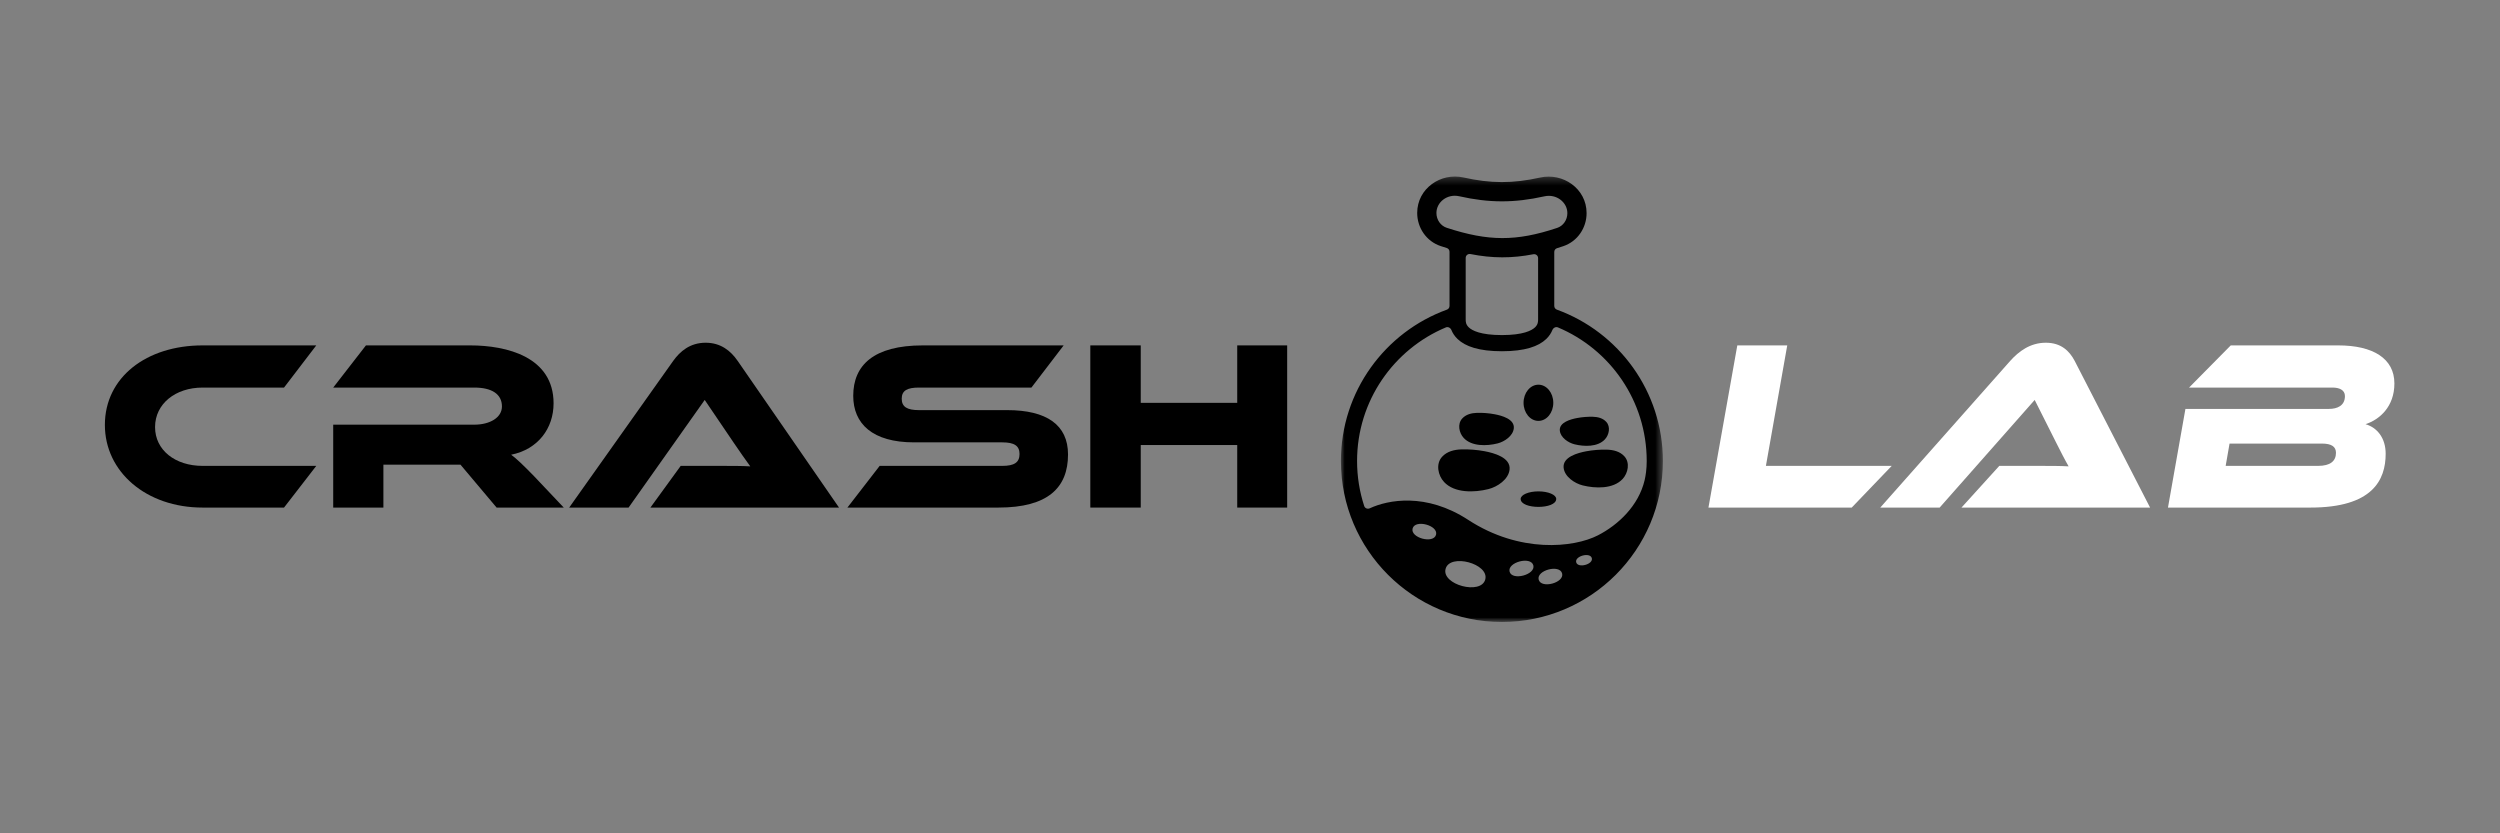 <svg width="330" height="110" viewBox="0 0 330 110" fill="none" xmlns="http://www.w3.org/2000/svg">
<rect x="0" y="0" width="330" height="110" fill="#808080" stroke="none"/>
<path d="M169.906 45.592V67H163.314V58.744H150.578V67H143.922V45.592H150.578V53.176H163.314V45.592H169.906Z" fill="#9FF211" style="fill:#9FF211;fill:color(display-p3 0.624 0.949 0.067);fill-opacity:1;"/>
<path d="M121.299 54.136H132.947C138.163 54.136 140.979 56.088 140.979 59.992C140.979 64.376 138.323 67 131.795 67H111.859L116.115 61.496H132.307C133.875 61.496 134.579 61.048 134.579 59.928C134.579 58.84 133.875 58.392 132.307 58.392H120.659C115.155 58.392 112.627 55.928 112.627 52.248C112.627 48.216 115.315 45.592 121.811 45.592H140.403L136.147 51.16H121.299C119.763 51.16 119.027 51.544 119.027 52.632C119.027 53.72 119.763 54.136 121.299 54.136Z" fill="#9FF211" style="fill:#9FF211;fill:color(display-p3 0.624 0.949 0.067);fill-opacity:1;"/>
<path d="M110.749 67H85.853L89.853 61.496H95.229C96.509 61.496 98.013 61.496 99.037 61.56C98.461 60.792 97.565 59.48 96.861 58.456L93.021 52.792L82.973 67H75.133L88.861 47.64C89.757 46.392 91.069 45.24 93.149 45.24C95.133 45.24 96.445 46.296 97.373 47.64L110.749 67Z" fill="#9FF211" style="fill:#9FF211;fill:color(display-p3 0.624 0.949 0.067);fill-opacity:1;"/>
<path d="M70.48 62.84L74.416 67H65.552L60.784 61.336H50.608V67H43.984V56.056H62.608C64.656 56.056 66.256 55.128 66.256 53.656C66.256 51.992 64.88 51.16 62.608 51.16H43.984L48.304 45.592H62.064C66.928 45.592 73.072 47.128 73.072 53.24C73.072 56.568 70.992 59.32 67.472 60.024C68.208 60.568 69.008 61.336 70.48 62.84Z" fill="#9FF211" style="fill:#9FF211;fill:color(display-p3 0.624 0.949 0.067);fill-opacity:1;"/>
<path d="M26.74 61.496H41.748L37.492 67H26.74C19.316 67 13.844 62.296 13.844 56.088C13.844 49.816 19.316 45.592 26.74 45.592H41.748L37.492 51.16H26.74C23.156 51.16 20.468 53.304 20.468 56.376C20.468 59.416 23.124 61.496 26.74 61.496Z" fill="#9FF211" style="fill:#9FF211;fill:color(display-p3 0.624 0.949 0.067);fill-opacity:1;"/>
<path d="M312.252 55.992C313.788 56.44 314.908 57.816 314.908 59.896C314.908 63.384 313.148 67 304.988 67H286.172L288.476 53.976H307.42C308.508 53.976 309.532 53.56 309.532 52.28C309.532 51.448 308.732 51.16 307.9 51.16H288.956L294.46 45.592H308.636C313.244 45.592 316.06 47.32 316.06 50.616C316.06 53.688 314.108 55.384 312.252 55.992ZM306.492 58.552H294.3L293.788 61.496H305.98C307.612 61.496 308.348 60.856 308.348 59.768C308.348 58.968 307.772 58.552 306.492 58.552Z" fill="white" style="fill:white;fill-opacity:1;"/>
<path d="M283.811 67H258.915L263.907 61.496H269.251C270.563 61.496 272.035 61.496 273.059 61.56C272.611 60.792 271.939 59.48 271.427 58.456L268.579 52.792L256.035 67H248.195L265.347 47.64C266.467 46.392 267.971 45.24 270.051 45.24C272.035 45.24 273.155 46.296 273.859 47.64L283.811 67Z" fill="white" style="fill:white;fill-opacity:1;"/>
<path d="M233.1 61.496H249.708L244.428 67H225.516L229.324 45.592H235.916L233.1 61.496Z" fill="white" style="fill:white;fill-opacity:1;"/>
<mask id="mask0_40000619_4729" style="mask-type:luminance" maskUnits="userSpaceOnUse" x="177" y="23" width="43" height="60">
<path d="M219.5 23.301H177V82.101H219.5V23.301Z" fill="white" style="fill:white;fill-opacity:1;"/>
</mask>
<g mask="url(#mask0_40000619_4729)">
<path fill-rule="evenodd" clip-rule="evenodd" d="M193.172 23.425C190.204 22.756 187.07 24.86 187.07 28.112C187.07 30.059 188.276 31.863 190.186 32.487C190.451 32.574 190.712 32.657 190.971 32.736C191.188 32.802 191.337 33.002 191.337 33.229V40.385C191.337 40.604 191.198 40.798 190.992 40.873C182.83 43.838 177 51.664 177 60.851C177 72.587 186.514 82.101 198.25 82.101C209.986 82.101 219.5 72.587 219.5 60.851C219.5 51.664 213.67 43.838 205.508 40.873C205.302 40.798 205.163 40.604 205.163 40.385V33.253C205.163 33.027 205.311 32.828 205.527 32.761C205.798 32.677 206.072 32.588 206.349 32.496C208.245 31.863 209.43 30.065 209.43 28.135C209.43 24.872 206.28 22.769 203.308 23.434C199.684 24.246 196.736 24.227 193.172 23.425ZM196.053 76.493C196.612 74.404 191.378 73.002 190.818 75.09C190.259 77.178 195.493 78.581 196.053 76.493ZM206.198 75.689C205.867 74.453 202.776 75.281 203.107 76.517C203.438 77.754 206.53 76.926 206.198 75.689ZM202.4 74.622C202.068 73.385 198.936 74.225 199.267 75.462C199.599 76.698 202.731 75.859 202.4 74.622ZM210.12 73.673C209.899 72.849 207.838 73.401 208.059 74.225C208.28 75.049 210.341 74.497 210.12 73.673ZM189.557 70.586C189.888 69.349 186.797 68.521 186.465 69.758C186.134 70.994 189.225 71.823 189.557 70.586ZM193.471 34.041C193.471 33.714 193.774 33.471 194.096 33.534C195.525 33.818 196.9 33.965 198.283 33.968C199.648 33.971 201.002 33.834 202.405 33.56C202.726 33.497 203.029 33.74 203.029 34.067V42.161C203.029 42.43 203.026 42.824 202.626 43.208C202.187 43.629 201.061 44.231 198.25 44.231C195.438 44.231 194.312 43.629 193.874 43.208C193.474 42.824 193.471 42.43 193.471 42.161V34.041ZM189.608 28.112C189.608 26.69 191.033 25.549 192.616 25.905C196.539 26.789 199.867 26.81 203.862 25.916C205.457 25.559 206.892 26.709 206.892 28.135C206.892 29.043 206.339 29.819 205.547 30.083C202.799 31.001 200.53 31.431 198.288 31.426C196.045 31.421 193.759 30.98 190.973 30.07C190.169 29.807 189.608 29.025 189.608 28.112ZM204.912 43.568C205.03 43.276 205.354 43.095 205.645 43.217C212.53 46.108 217.366 52.915 217.366 60.851C217.366 61.358 217.336 61.845 217.278 62.312C217.233 62.677 217.171 63.029 217.095 63.37C216.292 66.772 213.605 69.288 210.923 70.665C207.722 72.308 200.596 73.055 193.797 68.62C188.245 64.999 183.211 65.978 180.812 67.095C180.525 67.229 180.175 67.099 180.077 66.798C179.465 64.926 179.134 62.927 179.134 60.851C179.134 52.915 183.969 46.108 190.855 43.217C191.146 43.095 191.469 43.276 191.588 43.568C191.742 43.949 191.992 44.359 192.396 44.747C193.419 45.728 195.216 46.364 198.25 46.364C201.284 46.364 203.081 45.728 204.104 44.747C204.508 44.359 204.758 43.949 204.912 43.568Z" fill="#9FF211" style="fill:#9FF211;fill:color(display-p3 0.624 0.949 0.067);fill-opacity:1;"/>
<path d="M203.073 64.861C204.37 64.861 205.42 65.309 205.42 65.861C205.42 67.259 200.727 67.259 200.727 65.861C200.727 65.309 201.777 64.861 203.073 64.861Z" fill="#9FF211" style="fill:#9FF211;fill:color(display-p3 0.624 0.949 0.067);fill-opacity:1;"/>
<path d="M192.931 59.319C193.899 59.294 194.98 59.376 195.956 59.559C197.165 59.787 199.431 60.38 199.265 61.975C199.13 63.28 197.665 64.263 196.467 64.563C194.628 65.024 191.999 65.115 190.612 63.62C189.814 62.76 189.495 61.239 190.355 60.295C191.007 59.581 191.972 59.344 192.931 59.319Z" fill="#9FF211" style="fill:#9FF211;fill:color(display-p3 0.624 0.949 0.067);fill-opacity:1;"/>
<path d="M194.978 54.496C195.718 54.476 196.545 54.54 197.292 54.681C198.216 54.855 199.949 55.312 199.822 56.539C199.718 57.543 198.598 58.299 197.682 58.53C196.276 58.884 194.265 58.955 193.205 57.804C192.595 57.143 192.351 55.973 193.008 55.247C193.506 54.697 194.245 54.515 194.978 54.496Z" fill="#9FF211" style="fill:#9FF211;fill:color(display-p3 0.624 0.949 0.067);fill-opacity:1;"/>
<path d="M203.072 55.558C204.156 55.558 205.035 54.489 205.035 53.169C205.035 51.849 204.156 50.779 203.072 50.779C201.988 50.779 201.109 51.849 201.109 53.169C201.109 54.489 201.988 55.558 203.072 55.558Z" fill="#9FF211" style="fill:#9FF211;fill:color(display-p3 0.624 0.949 0.067);fill-opacity:1;"/>
<path d="M210.256 55.013C209.59 54.995 208.846 55.052 208.174 55.179C207.342 55.337 205.782 55.747 205.897 56.852C205.99 57.755 206.998 58.436 207.822 58.644C209.088 58.962 210.897 59.026 211.852 57.991C212.401 57.395 212.621 56.343 212.029 55.689C211.58 55.194 210.916 55.03 210.256 55.013Z" fill="#9FF211" style="fill:#9FF211;fill:color(display-p3 0.624 0.949 0.067);fill-opacity:1;"/>
<path d="M212.1 59.354C211.228 59.331 210.255 59.405 209.376 59.57C208.289 59.775 206.249 60.309 206.398 61.744C206.52 62.919 207.839 63.803 208.917 64.073C210.572 64.488 212.938 64.57 214.186 63.225C214.904 62.451 215.191 61.082 214.417 60.233C213.831 59.589 212.962 59.376 212.1 59.354Z" fill="#9FF211" style="fill:#9FF211;fill:color(display-p3 0.624 0.949 0.067);fill-opacity:1;"/>
</g>
</svg>

